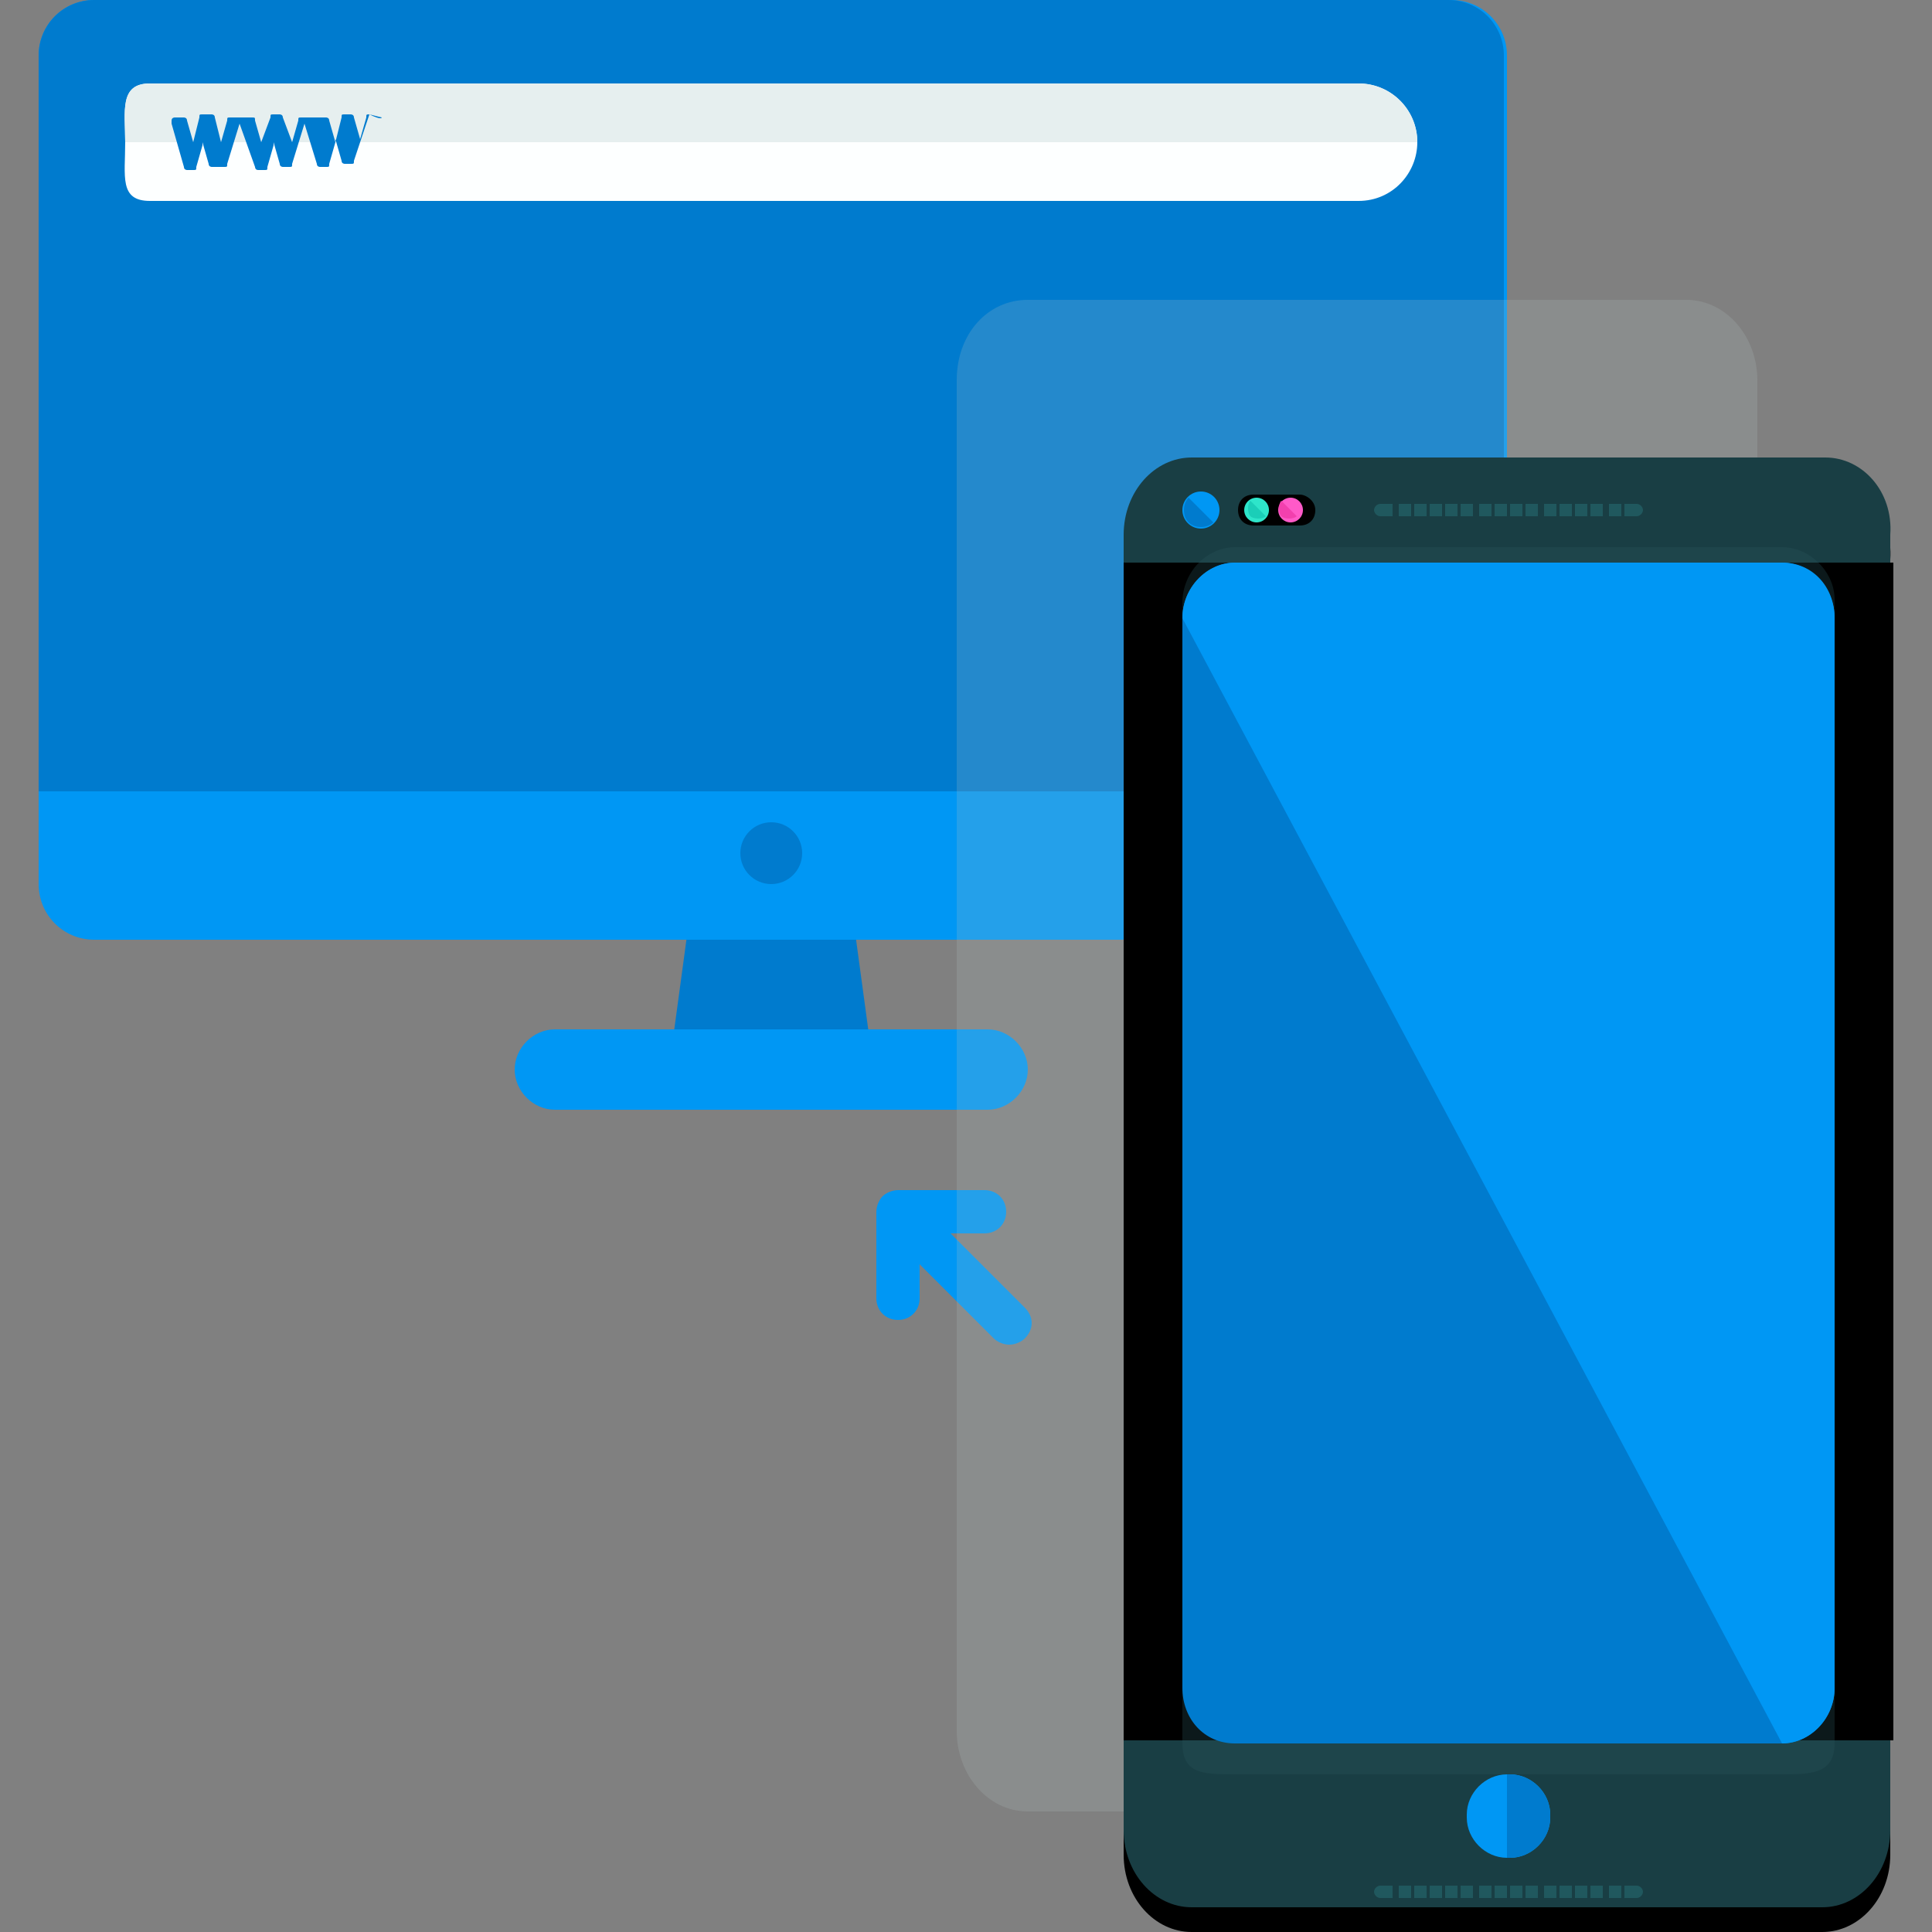 <?xml version="1.0" encoding="iso-8859-1"?>
<!-- Uploaded to: SVG Repo, www.svgrepo.com, Generator: SVG Repo Mixer Tools -->
<svg version="1.1" id="Layer_1" xmlns="http://www.w3.org/2000/svg" xmlns:xlink="http://www.w3.org/1999/xlink" 
	 viewBox="0 0 500 500" xml:space="preserve">
<rect x="0" y="0" width="500" height="500" fill="#808080" stroke="none"/>
<polygon style="fill:#007BCE;" points="226,276 173.2,276 179.6,228.8 219.6,228.8 "/>
<path style="fill:#0097F4;" d="M389.2,228.8c0,8-6.4,14.4-14.4,14.4H24.4c-8,0-14.4-6.4-14.4-14.4V14.4C10,6.4,16.4,0,24.4,0h351.2
	c8,0,14.4,6.4,14.4,14.4v214.4H389.2z"/>
<path style="fill:#007BCE;" d="M374.8,0H24.4C16.4,0,10,6.4,10,14.4v190.4h379.2V14.4C389.2,6.4,382.8,0,374.8,0z"/>
<path style="fill:#FDFFFF;" d="M366.8,36.8c0,8-6.4,15.2-15.2,15.2H38.8c-8,0-6.4-6.4-6.4-15.2l0,0c0-8-1.6-15.2,6.4-15.2h312.8
	C360.4,21.6,366.8,28.8,366.8,36.8L366.8,36.8z"/>
<path style="fill:#E6EFEF;" d="M32.4,36.8L32.4,36.8c0-8-1.6-15.2,6.4-15.2h312.8c8,0,15.2,6.4,15.2,15.2l0,0"/>
<path style="fill:#007BCE;" d="M98.8,30.4C98.8,30.4,98,30.4,98.8,30.4l-3.2-0.8c-0.8,0-0.8,0-0.8,0.8L93.2,36l0,0l0,0l-1.6-5.6
	c0-0.8-0.8-0.8-0.8-0.8h-1.6c-0.8,0-0.8,0-0.8,0.8l-1.6,6.4l0,0l0,0l-1.6-5.6c0-0.8-0.8-0.8-0.8-0.8H82c0,0,0,0-0.8,0c0,0,0,0-0.8,0
	H78c-0.8,0-0.8,0-0.8,0.8l-1.6,5.6l0,0l0,0l-2.4-6.4c0-0.8-0.8-0.8-0.8-0.8h-1.6c-0.8,0-0.8,0-0.8,0.8l-2.4,6.4l0,0l0,0L66,31.2
	c0-0.8,0-0.8-0.8-0.8h-2.4c0,0,0,0-0.8,0c0,0,0,0-0.8,0h-1.6c-0.8,0-0.8,0-0.8,0.8l-1.6,5.6l0,0l0,0l-1.6-6.4c0-0.8-0.8-0.8-0.8-0.8
	h-2.4c-0.8,0-0.8,0-0.8,0.8L50,36.8l0,0l0,0l-1.6-5.6c0-0.8-0.8-0.8-0.8-0.8h-2.4c0,0-0.8,0-0.8,0.8V32l3.2,11.2
	c0,0.8,0.8,0.8,0.8,0.8H50c0.8,0,0.8,0,0.8-0.8l1.6-5.6c0,0,0,0,0-0.8l0,0l1.6,5.6c0,0.8,0.8,0.8,0.8,0.8H58c0.8,0,0.8,0,0.8-0.8
	L62,32l4,11.2c0,0,0,0.8,0.8,0.8h1.6c0.8,0,0.8,0,0.8-0.8l1.6-5.6c0,0,0,0,0-0.8l0,0l1.6,5.6c0,0.8,0.8,0.8,0.8,0.8h1.6
	c0.8,0,0.8,0,0.8-0.8L78.8,32L82,42.4c0,0.8,0.8,0.8,0.8,0.8h1.6c0.8,0,0.8,0,0.8-0.8l1.6-5.6c0,0,0,0,0-0.8l0,0l1.6,5.6
	c0,0.8,0.8,0.8,0.8,0.8h1.6c0.8,0,0.8,0,0.8-0.8l4-12C98.8,31.2,98.8,30.4,98.8,30.4z"/>
<g>
	<path style="fill:#0097F4;" d="M266,276.8c0,5.6-4.8,10.4-10.4,10.4h-112c-5.6,0-10.4-4.8-10.4-10.4l0,0c0-5.6,4.8-10.4,10.4-10.4
		h112C261.2,266.4,266,271.2,266,276.8L266,276.8z"/>
	<path style="fill:#0097F4;" d="M246,319.2L246,319.2h8.8c3.2,0,5.6-2.4,5.6-5.6s-2.4-5.6-5.6-5.6h-22.4c-1.6,0-3.2,0.8-4,1.6
		c-0.8,0.8-1.6,2.4-1.6,4V336c0,3.2,2.4,5.6,5.6,5.6c3.2,0,5.6-2.4,5.6-5.6v-8.8l0,0l19.2,19.2c0.8,0.8,2.4,1.6,4,1.6s3.2-0.8,4-1.6
		c2.4-2.4,2.4-5.6,0-8L246,319.2z M238,319.2L238,319.2L238,319.2C238.8,319.2,238,319.2,238,319.2L238,319.2z"/>
</g>
<circle style="fill:#007BCE;" cx="199.6" cy="220.8" r="8"/>
<path style="opacity:0.2;fill:#B5C6C6;enable-background:new    ;" d="M436.4,77.6H266c-10.4,0-18.4,8.8-18.4,20.8V448
	c0,11.2,8,20.8,18.4,20.8h170.4c10.4,0,18.4-8.8,18.4-20.8V98.4C454.8,87.2,446.8,77.6,436.4,77.6z"/>
<path d="M472.4,124.8h-164c-9.6,0-17.6,8.8-17.6,20V480c0,11.2,8,20,17.6,20h163.2c9.6,0,17.6-8.8,17.6-20V144.8
	C490,133.6,482,124.8,472.4,124.8z"/>
<path style="fill:#193E44;" d="M472.4,118.4h-164c-9.6,0-17.6,8.8-17.6,20v335.2c0,11.2,8,20,17.6,20h163.2c9.6,0,17.6-8.8,17.6-20
	V138.4C490,127.2,482,118.4,472.4,118.4z"/>
<rect x="290.8" y="145.6" width="199.2" height="304.8"/>
<path style="opacity:0.3;fill:#2B545B;enable-background:new    ;" d="M461.2,141.6H319.6c-7.2,0-13.6,6.4-13.6,14.4v295.2
	c0,8,5.6,8,13.6,8h141.6c7.2,0,13.6,0,13.6-8v-296C474.8,148,468.4,141.6,461.2,141.6z"/>
<path style="fill:#007BCE;" d="M461.2,145.6H319.6c-7.2,0-13.6,6.4-13.6,14.4v276.8c0,8,5.6,14.4,13.6,14.4h141.6
	c7.2,0,13.6-6.4,13.6-14.4V160C474.8,152,468.4,145.6,461.2,145.6z"/>
<g>
	<path style="fill:#0097F4;" d="M461.2,451.2c7.2,0,13.6-6.4,13.6-14.4V160c0-8-5.6-14.4-13.6-14.4H319.6c-7.2,0-13.6,6.4-13.6,14.4
		"/>
	<circle style="fill:#0097F4;" cx="310.8" cy="132" r="4.8"/>
</g>
<path style="fill:#007BCE;" d="M314,135.2c-1.6,1.6-4.8,1.6-6.4,0s-1.6-4.8,0-6.4"/>
<path d="M340.4,132c0,2.4-1.6,4-4,4h-12c-2.4,0-4-1.6-4-4l0,0c0-2.4,1.6-4,4-4h12C338,128,340.4,129.6,340.4,132L340.4,132z"/>
<circle style="fill:#2EE5CA;" cx="325.2" cy="132" r="3.2"/>
<path style="fill:#1BCEB8;" d="M327.6,133.6c-0.8,0.8-3.2,0.8-4,0s-0.8-3.2,0-4"/>
<circle style="fill:#FF5AC8;" cx="334" cy="132" r="3.2"/>
<path style="fill:#F240AE;" d="M335.6,133.6c-0.8,0.8-3.2,0.8-4,0s-0.8-3.2,0-4"/>
<g>
	<rect x="382.8" y="130.4" style="fill:#20585E;" width="3.2" height="3.2"/>
	<rect x="378" y="130.4" style="fill:#20585E;" width="3.2" height="3.2"/>
	<rect x="386.8" y="130.4" style="fill:#20585E;" width="3.2" height="3.2"/>
	<rect x="362" y="130.4" style="fill:#20585E;" width="3.2" height="3.2"/>
	<rect x="366" y="130.4" style="fill:#20585E;" width="3.2" height="3.2"/>
	<rect x="390.8" y="130.4" style="fill:#20585E;" width="3.2" height="3.2"/>
	<rect x="370" y="130.4" style="fill:#20585E;" width="3.2" height="3.2"/>
	<rect x="374" y="130.4" style="fill:#20585E;" width="3.2" height="3.2"/>
	<rect x="394.8" y="130.4" style="fill:#20585E;" width="3.2" height="3.2"/>
	<path style="fill:#20585E;" d="M360.4,130.4h-3.2c-0.8,0-1.6,0.8-1.6,1.6s0.8,1.6,1.6,1.6h3.2V130.4z"/>
	<rect x="411.6" y="130.4" style="fill:#20585E;" width="3.2" height="3.2"/>
	<path style="fill:#20585E;" d="M423.6,130.4h-3.2v3.2h3.2c0.8,0,1.6-0.8,1.6-1.6S424.4,130.4,423.6,130.4z"/>
	<rect x="416.4" y="130.4" style="fill:#20585E;" width="3.2" height="3.2"/>
	<rect x="399.6" y="130.4" style="fill:#20585E;" width="3.2" height="3.2"/>
	<rect x="403.6" y="130.4" style="fill:#20585E;" width="3.2" height="3.2"/>
	<rect x="407.6" y="130.4" style="fill:#20585E;" width="3.2" height="3.2"/>
	<rect x="382.8" y="488" style="fill:#20585E;" width="3.2" height="3.2"/>
	<rect x="378" y="488" style="fill:#20585E;" width="3.2" height="3.2"/>
	<rect x="386.8" y="488" style="fill:#20585E;" width="3.2" height="3.2"/>
	<rect x="362" y="488" style="fill:#20585E;" width="3.2" height="3.2"/>
	<rect x="366" y="488" style="fill:#20585E;" width="3.2" height="3.2"/>
	<rect x="390.8" y="488" style="fill:#20585E;" width="3.2" height="3.2"/>
	<rect x="370" y="488" style="fill:#20585E;" width="3.2" height="3.2"/>
	<rect x="374" y="488" style="fill:#20585E;" width="3.2" height="3.2"/>
	<rect x="394.8" y="488" style="fill:#20585E;" width="3.2" height="3.2"/>
	<path style="fill:#20585E;" d="M360.4,488h-3.2c-0.8,0-1.6,0.8-1.6,1.6s0.8,1.6,1.6,1.6h3.2V488z"/>
	<rect x="411.6" y="488" style="fill:#20585E;" width="3.2" height="3.2"/>
	<path style="fill:#20585E;" d="M423.6,488h-3.2v3.2h3.2c0.8,0,1.6-0.8,1.6-1.6S424.4,488,423.6,488z"/>
	<rect x="416.4" y="488" style="fill:#20585E;" width="3.2" height="3.2"/>
	<rect x="399.6" y="488" style="fill:#20585E;" width="3.2" height="3.2"/>
	<rect x="403.6" y="488" style="fill:#20585E;" width="3.2" height="3.2"/>
	<rect x="407.6" y="488" style="fill:#20585E;" width="3.2" height="3.2"/>
</g>
<path style="fill:#0097F4;" d="M401.2,470.4c0,5.6-4.8,10.4-10.4,10.4H390c-5.6,0-10.4-4.8-10.4-10.4v-0.8c0-5.6,4.8-10.4,10.4-10.4
	h0.8c5.6,0,10.4,4.8,10.4,10.4V470.4z"/>
<path style="fill:#007BCE;" d="M390,459.2h0.8c5.6,0,10.4,4.8,10.4,10.4v0.8c0,5.6-4.8,10.4-10.4,10.4H390"/>
</svg>